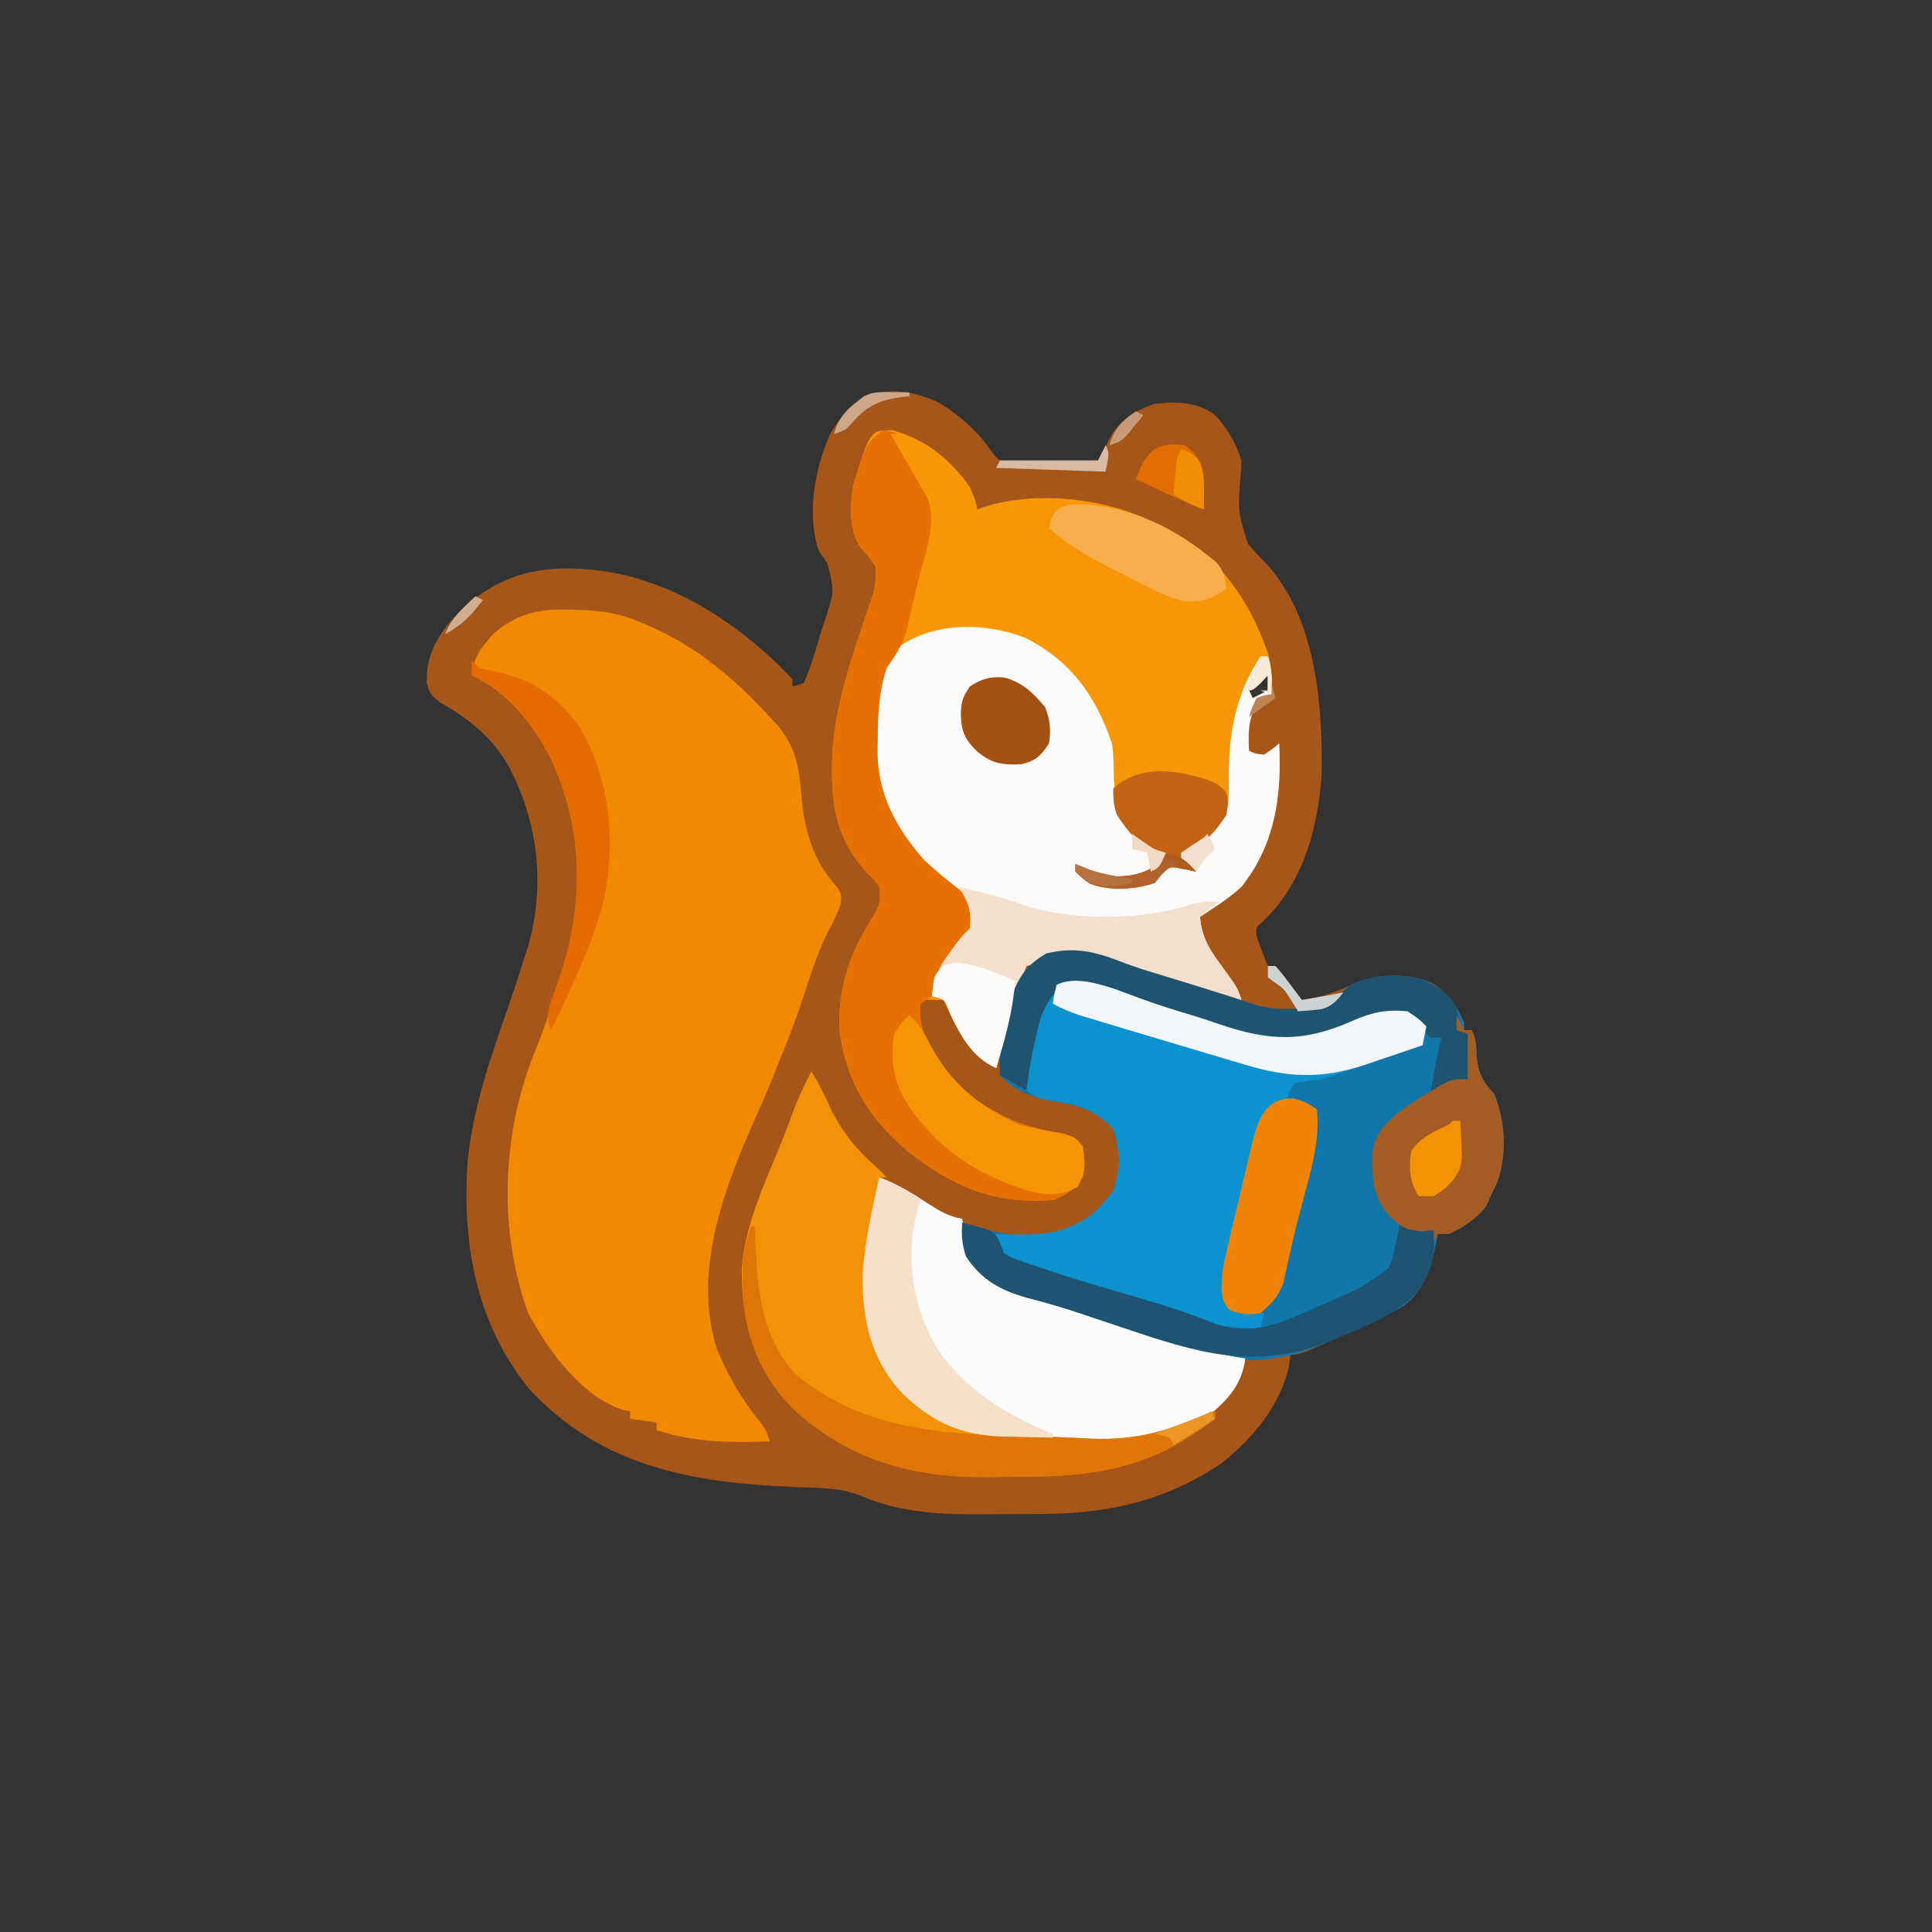<?xml version="1.0" encoding="UTF-8"?>
<svg version="1.1" xmlns="http://www.w3.org/2000/svg" width="512" height="512">
<rect width="100%" height="100%" fill="#333333" stroke="none"/>
<path d="M0 0 C5.564 3.239 10.683 7.734 14.283 13.083 C16.319 15.714 16.319 15.714 19.364 16.036 C20.433 16.01 21.501 15.984 22.602 15.957 C23.762 15.941 24.922 15.925 26.117 15.908 C27.324 15.866 28.53 15.824 29.773 15.781 C31.606 15.747 31.606 15.747 33.477 15.713 C36.493 15.654 39.508 15.572 42.523 15.469 C43.002 14.546 43.002 14.546 43.49 13.605 C43.921 12.797 44.352 11.989 44.797 11.156 C45.219 10.356 45.641 9.555 46.076 8.73 C48.83 4.427 52.693 2.079 57.523 0.469 C63.154 -0.132 68.158 -0.127 72.988 3.059 C76.672 6.443 78.958 10.773 80.523 15.469 C80.494 17.379 80.494 17.379 80.305 19.531 C79.527 28.92 79.527 28.92 82.277 37.676 C83.828 39.426 85.426 41.135 87.066 42.801 C100.277 57.145 102.074 80.161 101.777 98.766 C100.808 112.902 96.845 127.788 86.086 137.719 C84.232 139.382 84.232 139.382 84.648 141.906 C85.524 144.469 86.456 146.979 87.523 149.469 C88.183 149.469 88.843 149.469 89.523 149.469 C91.25 151.438 91.25 151.438 93.148 153.969 C93.78 154.804 94.412 155.639 95.062 156.5 C95.786 157.475 95.786 157.475 96.523 158.469 C100.98 157.889 104.602 156.698 108.711 154.906 C116.279 151.941 123.207 150.763 130.898 153.969 C135.147 156.399 137.54 160.064 139.523 164.469 C139.523 165.129 139.523 165.789 139.523 166.469 C140.183 166.469 140.843 166.469 141.523 166.469 C142.721 168.864 142.696 170.612 142.836 173.281 C143.249 177.922 144.34 179.996 147.523 183.469 C150.486 190.792 150.919 199.472 148.211 206.969 C147.654 208.124 147.097 209.279 146.523 210.469 C146.132 211.356 145.74 212.243 145.336 213.156 C142.705 216.514 139.367 218.648 135.523 220.469 C134.533 220.469 133.543 220.469 132.523 220.469 C132.376 221.254 132.23 222.039 132.078 222.848 C130.61 229.723 129.243 235.08 123.523 239.469 C119.661 241.802 115.647 243.645 111.523 245.469 C110.101 246.112 108.68 246.755 107.258 247.398 C95.933 252.469 95.933 252.469 93.523 252.469 C93.353 253.791 93.353 253.791 93.18 255.141 C91.099 265.691 83.265 275.046 74.922 281.473 C60.517 291.083 45.449 294.579 28.387 294.672 C27.545 294.678 26.703 294.683 25.835 294.689 C24.065 294.699 22.294 294.705 20.524 294.709 C17.86 294.719 15.197 294.75 12.533 294.781 C1.164 294.853 -9.781 294.467 -20.387 289.844 C-25.885 287.603 -31.929 287.804 -37.786 287.56 C-64.73 286.403 -88.776 282.415 -108.086 261.746 C-122.45 244.178 -126.173 222.504 -124.477 200.469 C-122.928 186.176 -118.134 172.733 -113.43 159.229 C-112.075 155.306 -110.79 151.363 -109.539 147.406 C-109.159 146.219 -108.779 145.032 -108.387 143.809 C-103.945 127.509 -105.928 111.016 -113.828 96.219 C-118.526 88.382 -124.11 84.085 -132 79.523 C-134.477 77.469 -134.477 77.469 -135.383 74.492 C-135.604 67.354 -132.893 62.563 -128.289 57.219 C-120.159 48.761 -111.509 44.514 -99.677 44.115 C-91.931 44.035 -84.833 44.986 -77.477 47.469 C-76.527 47.786 -75.576 48.103 -74.598 48.43 C-60.91 53.569 -48.416 62.807 -38.477 73.469 C-38.477 74.129 -38.477 74.789 -38.477 75.469 C-37.487 75.139 -36.497 74.809 -35.477 74.469 C-33.544 70.284 -32.367 65.815 -31.039 61.406 C-30.638 60.19 -30.236 58.974 -29.822 57.721 C-27.357 50.18 -27.357 50.18 -29.191 42.785 C-29.941 41.672 -30.702 40.565 -31.477 39.469 C-34.77 29.589 -32.558 17.749 -28.477 8.469 C-21.771 -3.197 -12.198 -5.387 0 0 Z M85.523 72.469 C83.887 74.429 83.887 74.429 82.523 76.469 C82.853 77.129 83.183 77.789 83.523 78.469 C84.843 77.809 86.163 77.149 87.523 76.469 C87.523 75.149 87.523 73.829 87.523 72.469 C86.863 72.469 86.203 72.469 85.523 72.469 Z " fill="#A7561A" transform="translate(248.477,106.531)"/>
<path d="M0 0 C8.847 2.621 15.004 7.514 20.375 15 C21.875 18.562 21.875 18.562 22.375 21 C23.293 20.679 24.211 20.358 25.156 20.027 C38.955 16.117 55.549 18.041 68.375 24 C69.388 24.469 70.401 24.938 71.445 25.422 C85.883 32.739 94.015 43.894 99.375 59 C100.478 62.713 100.449 66.128 100.375 70 C98.89 70.495 98.89 70.495 97.375 71 C94.197 75.826 94.087 79.424 94.375 85 C96.167 85.783 96.167 85.783 98.375 86 C100.509 84.566 100.509 84.566 102.375 83 C103.066 96.874 101.321 109.732 92.375 121 C89.866 123.29 87.244 125.189 84.375 127 C83.385 127.66 82.395 128.32 81.375 129 C81.819 134.243 83.795 137.573 86.875 141.688 C91.268 147.678 91.268 147.678 92.375 151 C87.277 150.33 82.704 148.868 77.875 147.188 C70.965 144.827 64.044 142.694 57 140.762 C54.375 140 54.375 140 52.375 139 C47.311 138.572 42.988 138.693 38.375 141 C37.385 141.33 36.395 141.66 35.375 142 C34.172 145.007 33.255 147.888 32.375 151 C32.171 151.722 31.966 152.444 31.755 153.188 C30.27 158.452 28.815 163.724 27.375 169 C20.008 165.856 16.587 157.918 13.375 151 C11.709 150.957 10.041 150.959 8.375 151 C7.071 152.087 7.071 152.087 7.156 154.727 C7.689 162.703 13.341 169.875 19.062 175.152 C26.971 181.471 34.439 184.736 44.441 186.297 C47.483 187.026 48.637 187.438 50.375 190 C50.774 193.094 51.004 195.039 50.375 198 C47.84 201.22 46.262 202.704 42.375 204 C26.765 205.253 15.778 200.433 3.672 190.863 C-6.44 182.19 -12.379 172.596 -14.113 159.238 C-14.693 147.63 -11.255 138.076 -4.895 128.355 C-3.404 125.591 -3.129 124.094 -3.625 121 C-4.957 119.072 -4.957 119.072 -6.812 117.375 C-15.608 107.65 -16.508 98.249 -16.039 85.555 C-15.251 72.641 -11.024 60.581 -6.912 48.396 C-6.616 47.508 -6.32 46.619 -6.016 45.703 C-5.748 44.916 -5.48 44.129 -5.204 43.317 C-4.562 40.749 -4.397 38.638 -4.625 36 C-6.471 33.401 -6.471 33.401 -8.625 31 C-11.677 26.006 -11.291 20.658 -10.625 15 C-6.074 0 -6.074 0 0 0 Z M97.375 65 C95.738 66.96 95.738 66.96 94.375 69 C94.705 69.66 95.035 70.32 95.375 71 C96.695 70.34 98.015 69.68 99.375 69 C99.375 67.68 99.375 66.36 99.375 65 C98.715 65 98.055 65 97.375 65 Z " fill="#F79607" transform="translate(236.625,114)"/>
<path d="M0 0 C1.261 0.023 1.261 0.023 2.548 0.047 C8.674 0.237 13.992 0.904 19.625 3.438 C20.732 3.925 21.84 4.412 22.98 4.914 C35.135 10.506 44.615 18.612 53.625 28.438 C54.322 29.184 55.02 29.93 55.738 30.699 C60.543 36.559 61.386 41.73 61.999 49.037 C62.79 58.469 65.012 66.544 71.551 73.621 C72.625 75.438 72.625 75.438 72.43 77.898 C71.647 80.367 70.705 82.373 69.438 84.625 C66.564 90.165 64.705 95.905 62.791 101.823 C60.962 107.469 58.915 112.962 56.625 118.438 C55.957 120.124 55.29 121.812 54.625 123.5 C53.405 126.559 52.124 129.57 50.75 132.562 C42.118 151.926 32.861 174.581 39.582 195.816 C42.498 203.145 46.481 209.655 51.426 215.781 C52.625 217.438 52.625 217.438 53.625 220.438 C43.166 220.751 33.694 220.754 23.625 217.438 C23.625 216.778 23.625 216.118 23.625 215.438 C21.315 215.107 19.005 214.778 16.625 214.438 C16.625 213.778 16.625 213.118 16.625 212.438 C16.089 212.355 15.553 212.273 15 212.188 C3.773 208.642 -5.134 196.339 -10.375 186.438 C-18.449 164.525 -17.371 138.372 -8.5 116.84 C-6.333 111.446 -4.504 105.977 -2.75 100.438 C-2.451 99.517 -2.152 98.597 -1.844 97.648 C4.421 77.966 4.336 58.517 -4.375 39.438 C-9.084 30.384 -15.815 21.679 -25.375 17.438 C-24.84 13.543 -23.894 11.333 -21.312 8.375 C-20.765 7.724 -20.217 7.073 -19.652 6.402 C-13.606 1.185 -7.86 -0.221 0 0 Z " fill="#F18903" transform="translate(150.375,161.562)"/>
<path d="M0 0 C4.066 1.575 8.215 2.8 12.387 4.062 C16.388 5.274 20.38 6.515 24.371 7.762 C25.033 7.968 25.695 8.174 26.378 8.386 C29.296 9.298 32.191 10.23 35.066 11.27 C41.826 13.314 49.413 12.745 55.934 10.137 C57.616 8.824 59.284 7.491 60.934 6.137 C66.87 3.31 73.92 3.065 80.246 4.754 C85.656 7.069 88.543 10.826 90.934 16.137 C90.934 16.797 90.934 17.457 90.934 18.137 C91.594 18.137 92.254 18.137 92.934 18.137 C94.131 20.532 94.106 22.28 94.246 24.949 C94.659 29.59 95.75 31.664 98.934 35.137 C101.896 42.46 102.329 51.14 99.621 58.637 C99.064 59.792 98.507 60.947 97.934 62.137 C97.542 63.024 97.15 63.91 96.746 64.824 C94.115 68.181 90.777 70.316 86.934 72.137 C85.944 72.137 84.954 72.137 83.934 72.137 C83.787 72.922 83.64 73.707 83.488 74.516 C82.021 81.388 80.655 86.752 74.934 91.137 C71.066 93.462 67.059 95.316 62.934 97.137 C61.754 97.677 60.575 98.217 59.359 98.773 C53.005 101.611 46.885 104.341 39.934 105.137 C39.066 105.254 38.199 105.371 37.305 105.492 C25.662 106.297 14.806 101.788 3.934 98.137 C2.047 97.509 0.16 96.881 -1.727 96.254 C-4.405 95.361 -7.082 94.465 -9.755 93.555 C-14.762 91.857 -19.759 90.392 -24.879 89.074 C-31.986 87.091 -36.939 84.328 -41.066 78.137 C-42.129 74.948 -42.305 72.475 -42.066 69.137 C-41.423 69.353 -40.78 69.57 -40.117 69.793 C-30.354 72.801 -20.306 74.215 -10.934 69.34 C-8.196 67.576 -6.142 65.64 -4.066 63.137 C-3.468 62.435 -2.87 61.734 -2.254 61.012 C-0.036 55.641 -0.161 49.641 -2.129 44.199 C-6.371 39.683 -10.398 38.116 -16.379 37.262 C-22.136 36.337 -28.09 34.605 -32.066 30.137 C-32.743 24.078 -31.513 18.768 -29.879 12.949 C-29.682 12.169 -29.486 11.388 -29.283 10.584 C-27.656 4.68 -25.261 1 -19.816 -2.176 C-12.522 -3.999 -6.895 -2.725 0 0 Z " fill="#1177AB" transform="translate(297.066,254.863)"/>
<path d="M0 0 C12.148 6.108 18.785 15.382 23.109 28.027 C23.607 31.111 23.559 34.192 23.625 37.312 C23.886 43.152 24.867 47.093 28.77 51.547 C31.562 54.085 33.829 55.86 37.438 57.062 C36.425 59.998 35.474 61.038 32.875 62.812 C27.94 64.607 23.257 65.255 18.305 63.16 C16.633 62.209 15.027 61.145 13.438 60.062 C17.082 63.982 17.082 63.982 22.082 65.266 C23.127 65.281 24.173 65.297 25.25 65.312 C26.288 65.338 27.325 65.364 28.395 65.391 C31.831 65.02 33.623 64.012 36.438 62.062 C40.122 60.062 40.122 60.062 42.438 60.062 C42.108 59.072 41.778 58.083 41.438 57.062 C42.304 56.547 43.17 56.031 44.062 55.5 C48.426 52.524 52.77 49.102 53.949 43.735 C54.109 41.123 54.115 38.554 54.062 35.938 C54.217 24.46 56.061 14.854 62.438 5.062 C63.097 5.062 63.758 5.062 64.438 5.062 C65.595 8.536 65.506 11.423 65.438 15.062 C63.953 15.557 63.953 15.557 62.438 16.062 C59.259 20.889 59.149 24.487 59.438 30.062 C61.229 30.845 61.229 30.845 63.438 31.062 C65.571 29.629 65.571 29.629 67.438 28.062 C68.128 41.936 66.383 54.794 57.438 66.062 C54.928 68.353 52.307 70.252 49.438 72.062 C48.447 72.722 47.458 73.382 46.438 74.062 C46.882 79.306 48.857 82.635 51.938 86.75 C56.33 92.741 56.33 92.741 57.438 96.062 C52.34 95.393 47.767 93.93 42.938 92.25 C36.027 89.89 29.106 87.756 22.062 85.824 C19.438 85.062 19.438 85.062 17.438 84.062 C12.373 83.635 8.051 83.756 3.438 86.062 C2.447 86.392 1.458 86.722 0.438 87.062 C-0.765 90.069 -1.683 92.951 -2.562 96.062 C-2.767 96.785 -2.971 97.507 -3.182 98.251 C-4.668 103.515 -6.122 108.786 -7.562 114.062 C-13.779 111.41 -16.965 105.546 -19.75 99.625 C-21.17 95.803 -21.17 95.803 -24.562 95.062 C-24.063 90.385 -22.909 87.587 -20.125 83.812 C-19.199 82.536 -19.199 82.536 -18.254 81.234 C-16.562 79.062 -16.562 79.062 -14.562 77.062 C-13.978 74.19 -13.978 74.19 -14.562 71.062 C-16.175 69.074 -17.614 67.685 -19.562 66.062 C-29.045 58.166 -38.407 48.4 -39.846 35.522 C-39.964 32.738 -39.972 29.974 -39.938 27.188 C-39.949 26.258 -39.961 25.329 -39.973 24.371 C-39.941 16.735 -39.081 9.262 -34.25 3.125 C-24.749 -4.166 -11.04 -4.149 0 0 Z M62.438 10.062 C60.801 12.023 60.801 12.023 59.438 14.062 C59.767 14.723 60.097 15.383 60.438 16.062 C61.758 15.402 63.078 14.742 64.438 14.062 C64.438 12.742 64.438 11.422 64.438 10.062 C63.778 10.062 63.117 10.062 62.438 10.062 Z " fill="#FDFBFA" transform="translate(271.562,168.938)"/>
<path d="M0 0 C2.378 0.863 4.75 1.742 7.117 2.633 C11.452 4.242 15.834 5.593 20.266 6.91 C22.745 7.67 25.185 8.466 27.633 9.316 C41.041 13.916 50.181 14.262 63.191 8.448 C68.307 6.212 72.085 5.428 77.684 5.957 C80.684 7.957 80.684 7.957 82.684 9.957 C82.354 11.607 82.024 13.257 81.684 14.957 C77.969 16.228 74.252 17.491 70.532 18.747 C68.652 19.384 66.774 20.027 64.896 20.67 C63.103 21.274 63.103 21.274 61.273 21.891 C60.179 22.262 59.084 22.634 57.957 23.017 C54.684 23.957 54.684 23.957 50.842 24.469 C49.8 24.63 48.757 24.791 47.684 24.957 C46.5 26.823 46.5 26.823 45.684 28.957 C44.879 29.373 44.075 29.79 43.246 30.219 C39.883 32.5 39.698 33.966 38.809 37.895 C38.494 39.228 38.179 40.561 37.863 41.895 C37.686 42.669 37.509 43.444 37.327 44.242 C36.561 47.474 35.722 50.682 34.879 53.895 C34.23 56.394 33.582 58.894 32.934 61.395 C32.615 62.603 32.297 63.811 31.969 65.056 C29.684 73.906 29.684 73.906 29.684 82.957 C33.128 85.253 35.622 85.497 39.684 85.957 C39.189 87.937 39.189 87.937 38.684 89.957 C29.75 89.929 22.574 88.537 14.303 85.399 C8.993 83.388 3.667 81.742 -1.816 80.27 C-26.747 73.527 -26.747 73.527 -31.316 68.957 C-31.316 67.637 -31.316 66.317 -31.316 64.957 C-30.338 65.003 -29.36 65.05 -28.352 65.098 C-18.845 65.359 -11.91 64.852 -4.441 58.52 C-3.74 57.674 -3.039 56.828 -2.316 55.957 C-1.718 55.256 -1.12 54.555 -0.504 53.832 C1.714 48.461 1.589 42.462 -0.379 37.02 C-5.442 31.63 -10.768 30.42 -17.863 29.449 C-20.316 28.957 -20.316 28.957 -23.316 26.957 C-23.821 21.663 -22.856 16.922 -21.566 11.832 C-21.409 11.142 -21.252 10.453 -21.09 9.742 C-19.981 5.282 -18.497 2.275 -15.316 -1.043 C-10.694 -3.354 -4.687 -1.474 0 0 Z " fill="#0D92D0" transform="translate(295.316,262.043)"/>
<path d="M0 0 C2.188 0.312 2.188 0.312 4 1 C3.34 1 2.68 1 2 1 C2.814 2.412 2.814 2.412 3.645 3.852 C4.367 5.109 5.09 6.367 5.812 7.625 C6.169 8.242 6.525 8.86 6.893 9.496 C7.602 10.733 8.304 11.974 8.999 13.22 C9.909 14.839 10.865 16.433 11.824 18.023 C14.496 24.788 10.786 33.724 9.154 40.589 C8.843 41.905 8.537 43.223 8.238 44.542 C7.799 46.469 7.343 48.393 6.887 50.316 C6.621 51.455 6.355 52.594 6.081 53.768 C4.887 57.339 3.143 59.922 1 63 C-1.092 69.304 -1.366 75.265 -1.375 81.875 C-1.399 82.804 -1.424 83.734 -1.449 84.691 C-1.498 96.323 3.392 105.39 11 114 C14.045 116.851 17.274 119.435 20.559 122.004 C23.396 124.323 23.857 125.122 24.438 128.688 C23.891 132.827 22.379 134.174 19.598 137.133 C16.395 140.875 14.545 145.364 13 150 C11.515 150.99 11.515 150.99 10 152 C9.163 158.789 12.362 163.519 16 169 C23.946 179.135 34.517 184.338 47.066 186.297 C50.108 187.026 51.262 187.438 53 190 C53.399 193.094 53.629 195.039 53 198 C50.465 201.22 48.887 202.704 45 204 C29.39 205.253 18.403 200.433 6.297 190.863 C-3.815 182.19 -9.754 172.596 -11.488 159.238 C-12.068 147.63 -8.63 138.076 -2.27 128.355 C-0.779 125.591 -0.504 124.094 -1 121 C-2.332 119.072 -2.332 119.072 -4.188 117.375 C-12.983 107.65 -13.883 98.249 -13.414 85.555 C-12.626 72.641 -8.399 60.581 -4.287 48.396 C-3.991 47.508 -3.695 46.619 -3.391 45.703 C-3.123 44.916 -2.855 44.129 -2.579 43.317 C-1.937 40.749 -1.772 38.638 -2 36 C-3.846 33.401 -3.846 33.401 -6 31 C-9.052 26.006 -8.666 20.658 -8 15 C-4.512 3.504 -4.512 3.504 0 0 Z " fill="#E67001" transform="translate(234,114)"/>
<path d="M0 0 C4.858 1.735 8.954 4.378 13.271 7.166 C16.132 8.976 18.628 10.464 22 11 C22.147 11.87 22.147 11.87 22.297 12.758 C23.295 17.97 24.4 21.927 28 26 C34.629 30.207 42.28 32.075 49.747 34.316 C52.804 35.244 55.847 36.214 58.891 37.185 C66.514 39.616 74.155 41.989 81.812 44.312 C83.057 44.694 83.057 44.694 84.327 45.084 C88.537 46.352 92.631 47.402 97 48 C96.232 54.528 92.695 58.734 87.698 62.783 C76.678 70.685 63.926 70.791 51 70 C49.905 69.948 48.81 69.896 47.682 69.842 C44.098 69.67 40.518 69.466 36.938 69.25 C35.808 69.189 34.678 69.128 33.514 69.064 C20.907 68.161 12.648 64.264 4 55 C-3.425 46.012 -4.973 34.645 -4.238 23.29 C-3.423 15.447 -1.673 7.697 0 0 Z " fill="#FDFCFC" transform="translate(233,312)"/>
<path d="M0 0 C2.076 3.115 3.497 6.226 5.062 9.625 C8.278 16.34 12.369 21.091 18 26 C18.66 26.66 19.32 27.32 20 28 C19.34 28 18.68 28 18 28 C17.814 29.856 17.814 29.856 17.625 31.75 C17.231 35.421 16.63 39 15.938 42.625 C13.719 55.954 13.725 69.99 21.812 81.438 C22.84 82.655 23.903 83.845 25 85 C25.525 85.553 26.049 86.106 26.59 86.676 C34.592 94.263 44.305 95.674 54.938 96.25 C56.123 96.322 57.309 96.393 58.531 96.467 C62.02 96.665 65.509 96.834 69 97 C69.938 97.057 70.876 97.115 71.842 97.174 C83.947 97.898 92.965 95.98 104 91 C104.99 90.67 105.98 90.34 107 90 C107 90.66 107 91.32 107 92 C104.926 93.568 102.878 94.985 100.688 96.375 C100.05 96.78 99.413 97.185 98.757 97.602 C84.86 106.194 70.344 107.374 54.386 107.371 C51.834 107.375 49.284 107.411 46.732 107.449 C26.736 107.586 9.747 102.929 -5.129 89.008 C-15.154 78.622 -18.488 66.467 -18.418 52.352 C-17.744 41.783 -13.073 31.071 -9 21.398 C-7.306 17.335 -5.794 13.199 -4.246 9.078 C-2.983 5.959 -1.543 2.989 0 0 Z " fill="#F39207" transform="translate(215,284)"/>
<path d="M0 0 C6.364 1.518 12.631 3.073 18.77 5.352 C31.548 9.066 49.09 8.85 61.73 4.656 C64.246 3.929 66.395 3.889 69 4 C67.35 5.32 65.7 6.64 64 8 C64.444 13.243 66.42 16.573 69.5 20.688 C73.893 26.678 73.893 26.678 75 30 C69.902 29.33 65.329 27.868 60.5 26.188 C53.59 23.827 46.669 21.694 39.625 19.762 C37 19 37 19 35 18 C29.936 17.572 25.613 17.693 21 20 C20.01 20.33 19.02 20.66 18 21 C16.797 24.007 15.88 26.888 15 30 C14.796 30.722 14.591 31.444 14.38 32.188 C12.895 37.452 11.44 42.724 10 48 C3.784 45.347 0.597 39.484 -2.188 33.562 C-3.607 29.741 -3.607 29.741 -7 29 C-6.501 24.323 -5.347 21.524 -2.562 17.75 C-1.945 16.899 -1.328 16.048 -0.691 15.172 C1 13 1 13 3 11 C3.527 6.257 2.533 3.937 0 0 Z " fill="#F3DFCB" transform="translate(254,235)"/>
<path d="M0 0 C4.066 1.575 8.215 2.8 12.387 4.062 C16.388 5.274 20.38 6.515 24.371 7.762 C25.033 7.968 25.695 8.174 26.378 8.386 C29.296 9.298 32.191 10.23 35.066 11.27 C41.826 13.314 49.413 12.745 55.934 10.137 C57.616 8.824 59.284 7.491 60.934 6.137 C66.828 3.33 74.086 2.913 80.316 4.895 C84.025 6.633 87.051 8.372 88.934 12.137 C89.286 14.133 89.622 16.133 89.934 18.137 C90.594 18.467 91.254 18.797 91.934 19.137 C91.934 23.097 91.934 27.057 91.934 31.137 C89.915 31.885 87.897 32.634 85.879 33.383 C83.897 34.116 83.897 34.116 81.934 35.137 C82.244 33.386 82.557 31.636 82.871 29.887 C83.132 28.425 83.132 28.425 83.398 26.934 C83.837 24.64 84.337 22.394 84.934 20.137 C83.944 20.137 82.954 20.137 81.934 20.137 C80.555 18.507 79.221 16.839 77.934 15.137 C74.134 13.237 69.767 13.573 65.787 14.797 C62.817 16 59.904 17.304 56.996 18.648 C46.242 23.255 36.702 21.323 26.059 17.387 C23.957 16.646 21.854 15.908 19.75 15.172 C18.75 14.818 17.75 14.463 16.719 14.098 C12.125 12.513 7.469 11.227 2.781 9.945 C0.12 9.19 -2.462 8.318 -5.066 7.387 C-8.553 6.225 -11.369 5.464 -15.066 6.137 C-19.643 9.824 -21.145 13.416 -22.316 19.012 C-22.476 19.694 -22.636 20.376 -22.801 21.078 C-23.79 25.407 -24.492 29.735 -25.066 34.137 C-28.531 32.157 -28.531 32.157 -32.066 30.137 C-32.311 24.001 -31.535 18.847 -29.879 12.949 C-29.584 11.778 -29.584 11.778 -29.283 10.584 C-27.656 4.68 -25.261 1 -19.816 -2.176 C-12.522 -3.999 -6.895 -2.725 0 0 Z " fill="#1F5471" transform="translate(297.066,254.863)"/>
<path d="M0 0 C1.465 0.371 2.922 0.773 4.375 1.188 C5.593 1.518 5.593 1.518 6.836 1.855 C9.727 3.384 9.826 5.029 11 8 C13.062 9.354 13.062 9.354 15.562 10.125 C16.368 10.416 17.174 10.708 18.004 11.008 C18.993 11.335 19.981 11.663 21 12 C21.622 12.214 22.243 12.428 22.884 12.648 C29.59 14.935 36.385 16.896 43.188 18.875 C51.609 21.331 59.89 23.844 68.008 27.188 C77.155 29.671 83.894 26.89 92.367 23.093 C94.253 22.249 96.148 21.431 98.047 20.617 C106.04 17.154 106.04 17.154 113 12 C114.231 8.996 114.231 8.996 114.812 5.75 C115.046 4.672 115.279 3.595 115.52 2.484 C115.757 1.255 115.757 1.255 116 0 C120.455 0.99 120.455 0.99 125 2 C125.512 8.014 124.413 12.945 121 18 C115.849 23.597 109.539 26.356 102.625 29.25 C101.635 29.683 100.645 30.116 99.625 30.562 C80.003 38.95 65.606 35.584 46 29 C44.113 28.372 42.227 27.745 40.34 27.117 C37.661 26.225 34.984 25.328 32.312 24.418 C27.304 22.72 22.307 21.256 17.188 19.938 C10.081 17.954 5.128 15.191 1 9 C-0.063 5.812 -0.238 3.338 0 0 Z " fill="#1E5471" transform="translate(255,324)"/>
<path d="M0 0 C0.33 0 0.66 0 1 0 C1.049 1.123 1.098 2.246 1.148 3.402 C1.772 16.436 2.517 28.545 11.5 38.875 C31.558 55.924 56.618 55.189 81.6 55.892 C84.564 55.986 87.522 56.121 90.484 56.273 C101.584 56.725 109.908 54.554 120 50 C120.99 49.67 121.98 49.34 123 49 C123 49.66 123 50.32 123 51 C120.926 52.568 118.878 53.985 116.688 55.375 C116.05 55.78 115.413 56.185 114.757 56.602 C100.86 65.194 86.344 66.374 70.386 66.371 C67.834 66.375 65.284 66.411 62.732 66.449 C42.736 66.586 25.747 61.929 10.871 48.008 C1.739 38.546 -2.121 27.535 -2.188 14.562 C-2.202 13.306 -2.216 12.049 -2.23 10.754 C-1.988 6.799 -1.222 3.745 0 0 Z " fill="#DF7505" transform="translate(199,325)"/>
<path d="M0 0 C0.66 1.32 1.32 2.64 2 4 C2.66 4 3.32 4 4 4 C5.198 6.396 5.172 8.143 5.312 10.812 C5.725 15.453 6.817 17.527 10 21 C12.963 28.323 13.395 37.003 10.688 44.5 C10.131 45.655 9.574 46.81 9 48 C8.608 48.887 8.216 49.774 7.812 50.688 C5.181 54.045 1.844 56.179 -2 58 C-2.99 58 -3.98 58 -5 58 C-5.33 58.66 -5.66 59.32 -6 60 C-6 59.01 -6 58.02 -6 57 C-7.052 57.083 -8.104 57.165 -9.188 57.25 C-13.629 56.959 -14.905 56.095 -18 53 C-22.31 48.074 -22.349 43.039 -22.281 36.691 C-21.771 31.805 -19.361 29.157 -15.734 26.074 C-12.895 23.92 -10.005 22.065 -6.938 20.25 C-5.915 19.636 -4.893 19.023 -3.84 18.391 C-1 17 -1 17 3 17 C3 13.04 3 9.08 3 5 C2.01 4.67 1.02 4.34 0 4 C0 2.68 0 1.36 0 0 Z " fill="#A55C24" transform="translate(386,269)"/>
<path d="M0 0 C4.081 1.543 7.416 3.499 11 6 C10.67 7.011 10.34 8.021 10 9.062 C6.924 21.654 8.851 34.079 15.25 45.25 C22.769 56.256 33.781 63.142 46 68 C46 68.33 46 68.66 46 69 C42.541 68.947 39.083 68.852 35.625 68.75 C34.177 68.729 34.177 68.729 32.699 68.707 C21.69 68.338 14.118 64.977 6.195 57.352 C-2.339 48.21 -4.588 37.665 -4.371 25.348 C-3.818 16.801 -1.815 8.352 0 0 Z " fill="#F7E0C9" transform="translate(233,312)"/>
<path d="M0 0 C2.733 2.412 4.086 4.935 5.688 8.188 C11.013 18.071 18.736 24.456 29 29 C32.682 29.971 36.305 30.71 40.066 31.297 C43.107 32.026 44.268 32.433 46 35 C46.48 39.319 46.727 41.736 44.562 45.5 C40.665 47.781 37.322 47.712 33 47 C18.247 42.906 5.677 34.576 -1.938 21.188 C-4.423 15.855 -5.054 10.8 -4 5 C-2 1.812 -2 1.812 0 0 Z " fill="#F59404" transform="translate(241,269)"/>
<path d="M0 0 C2.378 0.863 4.75 1.742 7.117 2.633 C11.452 4.242 15.834 5.593 20.266 6.91 C22.745 7.67 25.185 8.466 27.633 9.316 C41.041 13.916 50.181 14.262 63.191 8.448 C68.307 6.212 72.085 5.428 77.684 5.957 C80.684 7.957 80.684 7.957 82.684 9.957 C82.354 11.607 82.024 13.257 81.684 14.957 C77.755 16.318 73.815 17.64 69.871 18.957 C68.771 19.339 67.671 19.72 66.537 20.113 C54.945 23.943 46.14 23.599 34.559 20.082 C33.516 19.778 32.474 19.473 31.4 19.159 C27.823 18.108 24.253 17.033 20.684 15.957 C19.247 15.529 17.81 15.103 16.374 14.676 C11.87 13.34 7.37 11.995 2.871 10.645 C2.142 10.426 1.413 10.208 0.662 9.983 C-1.422 9.358 -3.504 8.727 -5.586 8.094 C-6.788 7.73 -7.991 7.366 -9.23 6.991 C-11.753 6.146 -13.991 5.233 -16.316 3.957 C-15.941 1.52 -15.941 1.52 -15.316 -1.043 C-10.694 -3.354 -4.687 -1.474 0 0 Z " fill="#F1F7F9" transform="translate(295.316,262.043)"/>
<path d="M0 0 C3.375 0.938 3.375 0.938 6.375 2.938 C7.043 10.195 5.503 16.521 3.625 23.5 C3.068 25.622 2.512 27.745 1.957 29.867 C1.685 30.898 1.412 31.929 1.131 32.991 C0.458 35.614 -0.158 38.238 -0.738 40.883 C-0.902 41.609 -1.065 42.335 -1.233 43.084 C-1.656 44.985 -2.065 46.889 -2.473 48.793 C-3.852 52.556 -5.542 54.412 -8.625 56.938 C-11.995 57.488 -13.869 57.256 -17 55.938 C-19.475 52.891 -18.918 49.677 -18.625 45.938 C-18.111 42.706 -17.382 39.543 -16.613 36.363 C-16.403 35.476 -16.193 34.59 -15.977 33.676 C-15.532 31.813 -15.082 29.952 -14.627 28.092 C-13.938 25.252 -13.278 22.407 -12.619 19.561 C-12.181 17.744 -11.742 15.929 -11.301 14.113 C-11.108 13.267 -10.915 12.421 -10.716 11.55 C-9.182 5.448 -7.168 -0.124 0 0 Z " fill="#EF8306" transform="translate(342.625,291.062)"/>
<path d="M0 0 C0.66 0.66 1.32 1.32 2 2 C3.841 2.471 5.699 2.879 7.562 3.25 C16.764 5.473 22.939 9.861 28.5 17.508 C36.817 31.327 38.392 49.132 34.714 64.644 C31.551 76.294 26.24 87.165 21 98 C19.976 94.861 20.019 93.112 21.145 90.023 C21.541 88.902 21.541 88.902 21.945 87.757 C22.231 86.971 22.517 86.185 22.812 85.375 C29.754 65.316 29.998 45.709 21 26 C16.291 16.947 9.56 8.242 0 4 C0 2.68 0 1.36 0 0 Z " fill="#E56A00" transform="translate(125,175)"/>
<path d="M0 0 C13.825 0.289 26.373 6.756 36.727 15.566 C38.519 17.786 38.833 19.576 39.188 22.375 C35.809 24.909 32.988 25.93 28.747 25.843 C23.44 24.872 18.701 22.139 13.951 19.668 C12.068 18.691 10.175 17.739 8.277 16.791 C2.36 13.785 -2.817 10.755 -7.812 6.375 C-6.793 1.277 -5.145 0.075 0 0 Z " fill="#F8AE4C" transform="translate(285.812,133.625)"/>
<path d="M0 0 C1.707 0.852 1.707 0.852 3.707 2.852 C4.27 5.477 4.27 5.477 3.707 8.852 C0.664 13.451 -2.753 17.509 -8.293 18.852 C-6.973 20.502 -5.653 22.152 -4.293 23.852 C-5.365 23.604 -6.438 23.357 -7.543 23.102 C-11.299 22.418 -11.299 22.418 -13.543 24.727 C-14.12 25.428 -14.698 26.129 -15.293 26.852 C-20.542 28.601 -27.183 29.06 -32.414 27.027 C-34.043 25.977 -34.043 25.977 -36.293 23.852 C-36.293 23.192 -36.293 22.532 -36.293 21.852 C-31.543 23.727 -31.543 23.727 -29.293 24.852 C-23.594 25.444 -19.194 25.079 -14.293 21.852 C-13.633 20.862 -12.973 19.872 -12.293 18.852 C-13.03 18.772 -13.768 18.692 -14.527 18.609 C-19.551 17.233 -22.427 13.023 -25.293 8.852 C-26.163 6.302 -26.293 4.575 -26.293 1.852 C-19.041 -4.779 -8.66 -3.181 0 0 Z " fill="#C26313" transform="translate(321.293,207.148)"/>
<path d="M0 0 C4.773 1.132 7.966 4.149 10.996 7.863 C12.418 11.375 12.595 13.732 12.059 17.488 C10.015 20.689 8.501 22.167 4.746 23.004 C-0.139 23.332 -3.209 22.798 -7.004 19.613 C-10.11 16.588 -11.127 14.516 -11.316 10.176 C-11.258 6.577 -10.996 5.572 -8.941 2.426 C-5.829 0.416 -3.721 -0.246 0 0 Z " fill="#A45114" transform="translate(265.941,179.512)"/>
<path d="M0 0 C3.353 0.986 6.4 2.243 9.551 3.75 C8.997 11.778 6.894 19.089 4.551 26.75 C-1.665 24.097 -4.852 18.234 -7.637 12.312 C-9.056 8.491 -9.056 8.491 -12.449 7.75 C-11.961 2.26 -11.961 2.26 -9.703 0.012 C-6.185 -1.958 -3.77 -0.894 0 0 Z " fill="#FCFBFA" transform="translate(259.449,256.25)"/>
<path d="M0 0 C3.194 2.353 4.287 4.18 5 8 C5.065 9.582 5.086 11.167 5.062 12.75 C5.053 13.549 5.044 14.348 5.035 15.172 C5.024 15.775 5.012 16.378 5 17 C0.987 15.443 -2.909 13.689 -6.812 11.875 C-7.974 11.336 -9.135 10.797 -10.332 10.242 C-11.212 9.832 -12.093 9.422 -13 9 C-10.358 2.043 -7.949 -1.136 0 0 Z " fill="#E36E00" transform="translate(314,118)"/>
<path d="M0 0 C0.66 0 1.32 0 2 0 C2.689 11.821 2.689 11.821 0.188 15.625 C-2 18 -2 18 -5 20 C-6.32 20 -7.64 20 -9 20 C-11.491 16.264 -11.716 12.339 -11 8 C-8.424 4.334 -4.999 2.866 -1 1 C-0.67 0.67 -0.34 0.34 0 0 Z " fill="#F39205" transform="translate(385,297)"/>
<path d="M0 0 C2.611 0.957 3.792 1.656 5.25 4.062 C6.273 8.071 6.161 11.886 6 16 C3.028 14.875 0.666 13.777 -2 12 C-1.859 10.375 -1.712 8.75 -1.562 7.125 C-1.481 6.22 -1.4 5.315 -1.316 4.383 C-1 2 -1 2 0 0 Z " fill="#F08E04" transform="translate(313,119)"/>
<path d="M0 0 C3.796 0.542 5.472 2.201 8 5 C6.928 4.753 5.855 4.505 4.75 4.25 C0.994 3.567 0.994 3.567 -1.25 5.875 C-2.116 6.927 -2.116 6.927 -3 8 C-8.249 9.75 -14.89 10.208 -20.121 8.176 C-21.75 7.125 -21.75 7.125 -24 5 C-24 4.34 -24 3.68 -24 3 C-19.25 4.875 -19.25 4.875 -17 6 C-11.301 6.593 -6.901 6.228 -2 3 C-1.34 2.01 -0.68 1.02 0 0 Z " fill="#B0622A" transform="translate(309,226)"/>
<path d="M0 0 C1 2 1 2 0 7 C-9.57 6.67 -19.14 6.34 -29 6 C-28.67 5.34 -28.34 4.68 -28 4 C-19.42 4 -10.84 4 -2 4 C-1.34 2.68 -0.68 1.36 0 0 Z " fill="#D8B9A1" transform="translate(293,118)"/>
<path d="M0 0 C0.91 0.009 1.82 0.018 2.758 0.027 C3.806 0.045 3.806 0.045 4.875 0.062 C4.875 0.393 4.875 0.723 4.875 1.062 C4.234 1.126 3.594 1.189 2.934 1.254 C-3.332 2.141 -6.551 3.657 -10.652 8.504 C-12.125 10.062 -12.125 10.062 -15.125 11.062 C-13.688 6.034 -11.183 4.106 -7.125 1.062 C-4.6 -0.2 -2.813 -0.036 0 0 Z " fill="#CEA688" transform="translate(236.125,103.938)"/>
<path d="M0 0 C0.66 0 1.32 0 2 0 C3.727 1.969 3.727 1.969 5.625 4.5 C6.257 5.335 6.888 6.171 7.539 7.031 C8.021 7.681 8.503 8.331 9 9 C12.683 8.4 16.345 7.752 20 7 C18.218 9.301 16.837 10.8 13.953 11.488 C11.975 11.723 9.987 11.868 8 12 C7.423 11.072 6.845 10.144 6.25 9.188 C4.25 6.007 4.25 6.007 1.75 4.312 C1.173 3.879 0.595 3.446 0 3 C0 2.01 0 1.02 0 0 Z " fill="#CDD3D5" transform="translate(336,256)"/>
<path d="M0 0 C0.66 1.32 1.32 2.64 2 4 C1.546 4.433 1.093 4.866 0.625 5.312 C-1.2 7.108 -1.2 7.108 -3 10 C-5 8.625 -5 8.625 -7 7 C-7 6.34 -7 5.68 -7 5 C-5.033 3.619 -3.031 2.285 -1 1 C-0.67 0.67 -0.34 0.34 0 0 Z " fill="#F2DFCD" transform="translate(320,221)"/>
<path d="M0 0 C0.33 0.66 0.66 1.32 1 2 C-2.63 4.31 -6.26 6.62 -10 9 C-10.33 8.34 -10.66 7.68 -11 7 C-13.025 6.348 -13.025 6.348 -15 6 C-14.085 5.651 -13.17 5.301 -12.227 4.941 C-11.038 4.486 -9.85 4.031 -8.625 3.562 C-7.442 3.11 -6.258 2.658 -5.039 2.191 C-2.14 1.107 -2.14 1.107 0 0 Z " fill="#EB9728" transform="translate(321,374)"/>
<path d="M0 0 C0.66 0 1.32 0 2 0 C3.158 3.473 3.069 6.361 3 10 C2.01 9.67 1.02 9.34 0 9 C0.66 9 1.32 9 2 9 C2 7.68 2 6.36 2 5 C1.072 5.99 1.072 5.99 0.125 7 C-2 9 -2 9 -4 9 C-2.801 5.917 -1.523 2.937 0 0 Z " fill="#F7EAD7" transform="translate(334,174)"/>
<path d="M0 0 C0.928 0.639 1.856 1.279 2.812 1.938 C5.842 4.086 5.842 4.086 9 5 C7.25 8.875 7.25 8.875 5 10 C4.67 8.35 4.34 6.7 4 5 C2.68 4.67 1.36 4.34 0 4 C0 2.68 0 1.36 0 0 Z " fill="#F1DBC5" transform="translate(300,221)"/>
<path d="M0 0 C0.619 0.289 1.238 0.578 1.875 0.875 C6.159 2.417 10.529 3.184 15 4 C15 4.33 15 4.66 15 5 C10.074 6.007 7.039 6.529 2.438 4.188 C1.633 3.466 0.829 2.744 0 2 C0 1.34 0 0.68 0 0 Z " fill="#B7723F" transform="translate(285,229)"/>
<path d="M0 0 C0.66 0.33 1.32 0.66 2 1 C1.07 2.152 0.131 3.297 -0.812 4.438 C-1.596 5.395 -1.596 5.395 -2.395 6.371 C-4 8 -4 8 -7 9 C-5.65 4.581 -3.739 2.657 0 0 Z " fill="#C89B79" transform="translate(301,109)"/>
<path d="M0 0 C0.66 0.33 1.32 0.66 2 1 C-1.061 4.935 -3.491 7.681 -8 10 C-6.349 5.708 -3.262 3.121 0 0 Z " fill="#D0AC90" transform="translate(126,158)"/>
<path d="M0 0 C3.796 0.542 5.472 2.201 8 5 C6.35 4.67 4.7 4.34 3 4 C3 3.34 3 2.68 3 2 C2.01 2 1.02 2 0 2 C0 1.34 0 0.68 0 0 Z " fill="#AF5C1F" transform="translate(309,226)"/>
<path d="M0 0 C0.33 1.32 0.66 2.64 1 4 C-1.31 5.65 -3.62 7.3 -6 9 C-5.25 6.562 -5.25 6.562 -4 4 C-1.875 3.188 -1.875 3.188 0 3 C0 2.01 0 1.02 0 0 Z " fill="#BE8357" transform="translate(337,181)"/>
</svg>

